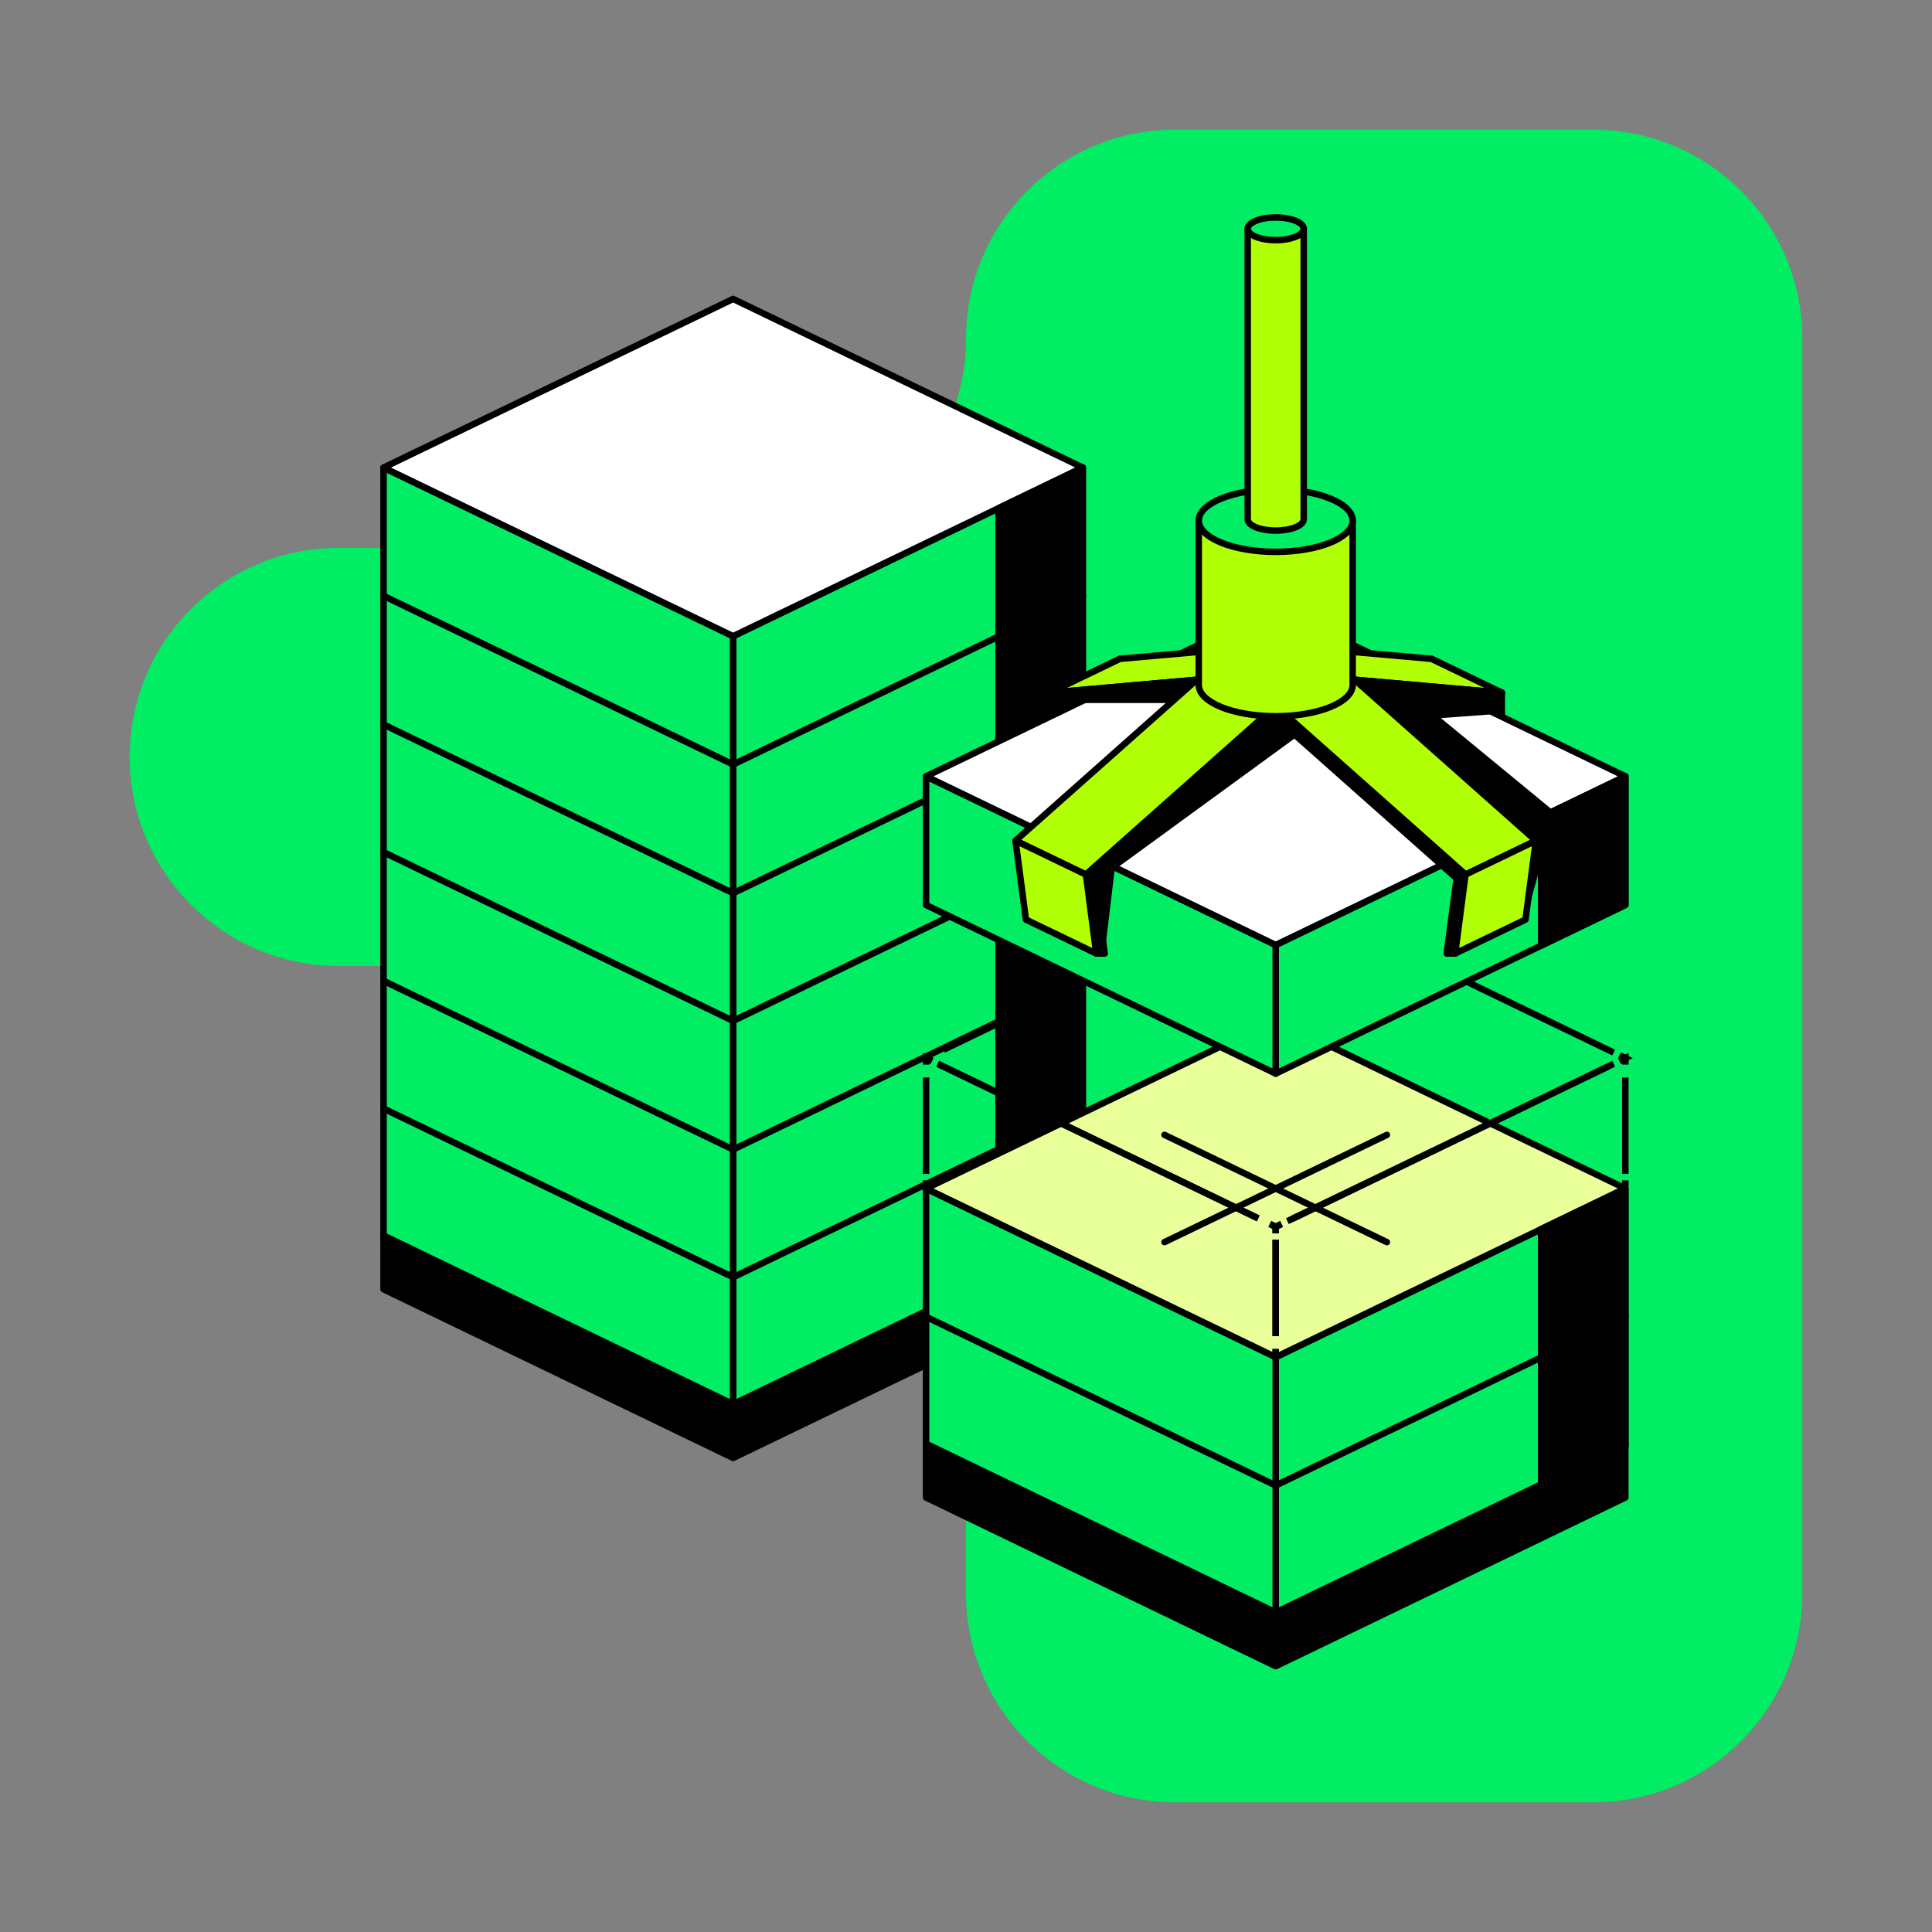 <?xml version="1.0" encoding="utf-8"?>
<svg xmlns="http://www.w3.org/2000/svg" width="298" height="298" viewBox="0 0 298 298" fill="none">
<rect x="0" y="0" width="298" height="298" fill="#808080" stroke="none"/>
<path d="M278 52.25V245.75C278 263.55 263.55 278 245.75 278H181.25C163.45 278 149 263.55 149 245.75V213.24C149 177.64 120.1 149 84.76 149H52.25C34.45 149 20 134.55 20 116.75C20 98.95 34.45 84.5 52.25 84.5H116.75C134.55 84.5 149 70.05 149 52.25C149 34.45 163.45 20 181.25 20H245.75C263.55 20 278 34.45 278 52.25Z" fill="#00ED64"/>
<path d="M167.01 171.04L113.08 197.06V177.21L167.01 151.2V171.04Z" fill="#00ED64" stroke="black" stroke-linecap="round" stroke-linejoin="round"/>
<path d="M59.16 171.04L113.08 197.06V177.21L59.16 151.2V171.04Z" fill="#00ED64" stroke="black" stroke-linecap="round" stroke-linejoin="round"/>
<path d="M154.02 157.47V177.31L167.01 171.04V151.2L154.02 157.47Z" fill="black" stroke="black" stroke-linecap="round" stroke-linejoin="round"/>
<path d="M167.01 190.84L113.08 216.85V197.01L167.01 170.99V190.84Z" fill="#00ED64" stroke="black" stroke-linecap="round" stroke-linejoin="round"/>
<path d="M59.16 190.84L113.08 216.85V197.01L59.16 170.99V190.84Z" fill="#00ED64" stroke="black" stroke-linecap="round" stroke-linejoin="round"/>
<path d="M113.08 216.59L59.16 190.57V198.86L113.08 224.88L167.01 198.86V190.57L113.08 216.59Z" fill="black" stroke="black" stroke-linecap="round" stroke-linejoin="round"/>
<path d="M154.02 177.26V197.1L167.01 190.84V170.99L154.02 177.26Z" fill="black" stroke="black" stroke-linecap="round" stroke-linejoin="round"/>
<path d="M167.01 131.5L113.08 157.51V137.67L167.01 111.66V131.5Z" fill="#00ED64" stroke="black" stroke-linecap="round" stroke-linejoin="round"/>
<path d="M59.16 131.5L113.08 157.51V137.67L59.16 111.66V131.5Z" fill="#00ED64" stroke="black" stroke-linecap="round" stroke-linejoin="round"/>
<path d="M154.02 117.92V137.77L167.01 131.5V111.66L154.02 117.92Z" fill="black" stroke="black" stroke-linecap="round" stroke-linejoin="round"/>
<path d="M167.01 151.29L113.08 177.31V157.47L167.01 131.45V151.29Z" fill="#00ED64" stroke="black" stroke-linecap="round" stroke-linejoin="round"/>
<path d="M59.16 151.29L113.08 177.31V157.47L59.16 131.45V151.29Z" fill="#00ED64" stroke="black" stroke-linecap="round" stroke-linejoin="round"/>
<path d="M154.02 137.72V157.56L167.01 151.29V131.45L154.02 137.72Z" fill="black" stroke="black" stroke-linecap="round" stroke-linejoin="round"/>
<path d="M167.01 91.96L113.08 117.97V98.13L167.01 72.12V91.96Z" fill="#00ED64" stroke="black" stroke-linecap="round" stroke-linejoin="round"/>
<path d="M59.16 91.96L113.08 117.97V98.13L59.16 72.12V91.96Z" fill="#00ED64" stroke="black" stroke-linecap="round" stroke-linejoin="round"/>
<path d="M113.08 46.11L167.01 72.12L113.08 98.13L59.16 72.12L113.08 46.11Z" fill="white" stroke="black" stroke-linecap="round" stroke-linejoin="round"/>
<path d="M154.02 78.38V98.23L167.01 91.96V72.12L154.02 78.38Z" fill="black" stroke="black" stroke-linecap="round" stroke-linejoin="round"/>
<path d="M167.01 111.75L113.08 137.77V117.92L167.01 91.91V111.75Z" fill="#00ED64" stroke="black" stroke-linecap="round" stroke-linejoin="round"/>
<path d="M59.16 111.75L113.08 137.77V117.92L59.16 91.91V111.75Z" fill="#00ED64" stroke="black" stroke-linecap="round" stroke-linejoin="round"/>
<path d="M154.02 98.18V118.02L167.01 111.75V91.91L154.02 98.18Z" fill="black" stroke="black" stroke-linecap="round" stroke-linejoin="round"/>
<path d="M250.7 203.16L196.77 229.18V209.33L250.7 183.32V203.16Z" fill="#00ED64" stroke="black" stroke-linecap="round" stroke-linejoin="round"/>
<path d="M142.84 203.16L196.77 229.18V209.33L142.84 183.32V203.16Z" fill="#00ED64" stroke="black" stroke-linecap="round" stroke-linejoin="round"/>
<path d="M196.77 157.311L250.7 183.321L196.77 209.331L142.84 183.321L196.77 157.311Z" fill="#E9FF99" stroke="black" stroke-linecap="round" stroke-linejoin="round"/>
<path d="M196.77 209.07V208.07" stroke="black" stroke-miterlimit="10"/>
<path d="M196.77 206.09V191.22" stroke="black" stroke-miterlimit="10"/>
<path d="M196.77 190.23V189.23L197.67 188.79" stroke="black" stroke-miterlimit="10"/>
<path d="M199.469 187.93L248.899 164.08" stroke="black" stroke-miterlimit="10"/>
<path d="M249.799 163.65L250.699 163.21V164.21" stroke="black" stroke-miterlimit="10"/>
<path d="M250.699 166.2V181.07" stroke="black" stroke-miterlimit="10"/>
<path d="M250.699 182.06V183.06" stroke="black" stroke-miterlimit="10"/>
<path d="M196.77 209.07V208.07" stroke="black" stroke-miterlimit="10"/>
<path d="M196.77 206.09V191.22" stroke="black" stroke-miterlimit="10"/>
<path d="M196.769 190.23V189.23L195.869 188.79" stroke="black" stroke-miterlimit="10"/>
<path d="M194.071 187.93L144.641 164.08" stroke="black" stroke-miterlimit="10"/>
<path d="M143.74 163.65L142.84 163.21V164.21" stroke="black" stroke-miterlimit="10"/>
<path d="M142.84 166.2V181.07" stroke="black" stroke-miterlimit="10"/>
<path d="M142.84 182.06V183.06" stroke="black" stroke-miterlimit="10"/>
<path d="M195.869 137.64L196.769 137.2L197.669 137.64" stroke="black" stroke-miterlimit="10"/>
<path d="M199.471 138.5L248.901 162.35" stroke="black" stroke-miterlimit="10"/>
<path d="M249.801 162.78L250.701 163.21L249.801 163.65" stroke="black" stroke-miterlimit="10"/>
<path d="M248 164.521L198.57 188.361" stroke="black" stroke-miterlimit="10"/>
<path d="M197.669 188.79L196.769 189.23L195.869 188.79" stroke="black" stroke-miterlimit="10"/>
<path d="M194.071 187.93L144.641 164.08" stroke="black" stroke-miterlimit="10"/>
<path d="M143.74 163.65L142.84 163.21L143.74 162.78" stroke="black" stroke-miterlimit="10"/>
<path d="M145.539 161.91L194.969 138.07" stroke="black" stroke-miterlimit="10"/>
<path d="M213.919 191.59L179.619 175.05" stroke="black" stroke-linecap="round" stroke-linejoin="round"/>
<path d="M213.919 175.05L179.619 191.59" stroke="black" stroke-linecap="round" stroke-linejoin="round"/>
<path d="M237.709 189.58V209.43L250.699 203.16V183.32L237.709 189.58Z" fill="black" stroke="black" stroke-linecap="round" stroke-linejoin="round"/>
<path d="M250.7 222.95L196.77 248.97V229.13L250.7 203.11V222.95Z" fill="#00ED64" stroke="black" stroke-linecap="round" stroke-linejoin="round"/>
<path d="M142.84 222.95L196.77 248.97V229.13L142.84 203.11V222.95Z" fill="#00ED64" stroke="black" stroke-linecap="round" stroke-linejoin="round"/>
<path d="M196.77 248.71L142.84 222.69V230.98L196.77 257L250.7 230.98V222.69L196.77 248.71Z" fill="black" stroke="black" stroke-linecap="round" stroke-linejoin="round"/>
<path d="M237.709 209.38V229.22L250.699 222.95V203.11L237.709 209.38Z" fill="black" stroke="black" stroke-linecap="round" stroke-linejoin="round"/>
<path d="M196.77 157.31V137.2" stroke="black" stroke-miterlimit="10"/>
<path d="M161.9 106.85L172.75 101.62L173.95 107.21L163.1 112.45L161.9 106.85Z" fill="black" stroke="black" stroke-linecap="round" stroke-linejoin="round"/>
<path d="M161.9 106.851L163.03 108.071V112.261L161.9 111.041V106.851Z" fill="black" stroke="black" stroke-linecap="round" stroke-linejoin="round"/>
<path d="M231.64 106.85L220.79 101.62L219.59 107.21L230.44 112.45L231.64 106.85Z" fill="black" stroke="black" stroke-linecap="round" stroke-linejoin="round"/>
<path d="M231.64 106.851L230.51 108.071V112.261L231.64 111.041V106.851Z" fill="black" stroke="black" stroke-linecap="round" stroke-linejoin="round"/>
<path d="M250.7 139.59L196.77 165.6V145.76L250.7 119.75V139.59Z" fill="#00ED64" stroke="black" stroke-linecap="round" stroke-linejoin="round"/>
<path d="M142.84 139.59L196.77 165.6V145.76L142.84 119.75V139.59Z" fill="#00ED64" stroke="black" stroke-linecap="round" stroke-linejoin="round"/>
<path d="M196.77 93.74L250.7 119.75L196.77 145.76L142.84 119.75L196.77 93.74Z" fill="white" stroke="black" stroke-linecap="round" stroke-linejoin="round"/>
<path d="M237.709 126.01V145.85L250.699 139.59V119.75L237.709 126.01Z" fill="black" stroke="black" stroke-linecap="round" stroke-linejoin="round"/>
<path d="M161.9 106.85L172.75 101.62L195.98 99.57L185.12 104.8L161.9 106.85Z" fill="#B1FF05" stroke="black" stroke-linecap="round" stroke-linejoin="round"/>
<path d="M161.9 106.851L163.03 108.071L186.25 106.021L185.12 104.801L161.9 106.851Z" fill="black" stroke="black" stroke-linecap="round" stroke-linejoin="round"/>
<path d="M231.641 106.85L220.791 101.62L197.561 99.57L208.421 104.8L231.641 106.85Z" fill="#B1FF05" stroke="black" stroke-linecap="round" stroke-linejoin="round"/>
<path d="M231.641 106.851L230.511 108.071L207.291 106.021L208.421 104.801L231.641 106.851Z" fill="black" stroke="black" stroke-linecap="round" stroke-linejoin="round"/>
<path d="M200.061 105.99L189.211 100.75L156.641 129.67L167.501 134.9L200.061 105.99Z" fill="#B1FF05" stroke="black" stroke-linecap="round" stroke-linejoin="round"/>
<path d="M200.06 105.99L201.43 106.58L168.86 135.49L167.5 134.9L200.06 105.99Z" fill="black" stroke="black" stroke-linecap="round" stroke-linejoin="round"/>
<path d="M169.09 147.07H170.39L168.86 135.49L167.5 134.9L169.09 147.07Z" fill="black" stroke="black" stroke-linecap="round" stroke-linejoin="round"/>
<path d="M169.091 147.07L158.241 141.84L156.641 129.67L167.501 134.9L169.091 147.07Z" fill="#B1FF05" stroke="black" stroke-linecap="round" stroke-linejoin="round"/>
<path d="M193.48 105.99L204.33 100.75L236.9 129.67L226.04 134.9L193.48 105.99Z" fill="#B1FF05" stroke="black" stroke-linecap="round" stroke-linejoin="round"/>
<path d="M193.481 105.99L192.111 106.58L224.681 135.49L226.041 134.9L193.481 105.99Z" fill="black" stroke="black" stroke-linecap="round" stroke-linejoin="round"/>
<path d="M224.45 147.07H223.15L224.68 135.49L226.04 134.9L224.45 147.07Z" fill="black" stroke="black" stroke-linecap="round" stroke-linejoin="round"/>
<path d="M224.451 147.07L235.301 141.84L236.901 129.67L226.041 134.9L224.451 147.07Z" fill="#B1FF05" stroke="black" stroke-linecap="round" stroke-linejoin="round"/>
<path d="M170.389 147.07L171.929 134.14L200.059 113.63L196.769 110.48L168.859 135.49L170.389 147.07Z" fill="black"/>
<path d="M217.59 106.93L239.92 125.3L235.3 141.84L236.9 129.67L210.6 106.31L217.59 106.93Z" fill="black"/>
<path d="M167.01 108.44L168.94 107.55L182.94 106.31L180.55 108.44H167.01Z" fill="black"/>
<path d="M214.92 106.7L224.7 107.56L230.01 110.19L219.59 110.96L214.92 106.7Z" fill="black"/>
<path d="M184.901 80.3V105.66C184.901 108.32 190.221 110.48 196.771 110.48C203.321 110.48 208.641 108.32 208.641 105.66V80.3H184.891H184.901Z" fill="#B1FF05" stroke="black" stroke-linecap="round" stroke-linejoin="round"/>
<path d="M196.77 85.121C203.326 85.121 208.64 82.963 208.64 80.3C208.64 77.638 203.326 75.481 196.77 75.481C190.215 75.481 184.9 77.638 184.9 80.3C184.9 82.963 190.215 85.121 196.77 85.121Z" fill="#00ED64" stroke="black" stroke-linecap="round" stroke-linejoin="round"/>
<path d="M192.451 35.29V80.09C192.451 81.06 194.381 81.84 196.771 81.84C199.161 81.84 201.091 81.06 201.091 80.09V35.29H192.461H192.451Z" fill="#B1FF05" stroke="black" stroke-linecap="round" stroke-linejoin="round"/>
<path d="M196.771 37.04C199.157 37.04 201.091 36.257 201.091 35.29C201.091 34.324 199.157 33.54 196.771 33.54C194.385 33.54 192.451 34.324 192.451 35.29C192.451 36.257 194.385 37.04 196.771 37.04Z" fill="#00ED64" stroke="black" stroke-linecap="round" stroke-linejoin="round"/>
</svg>
